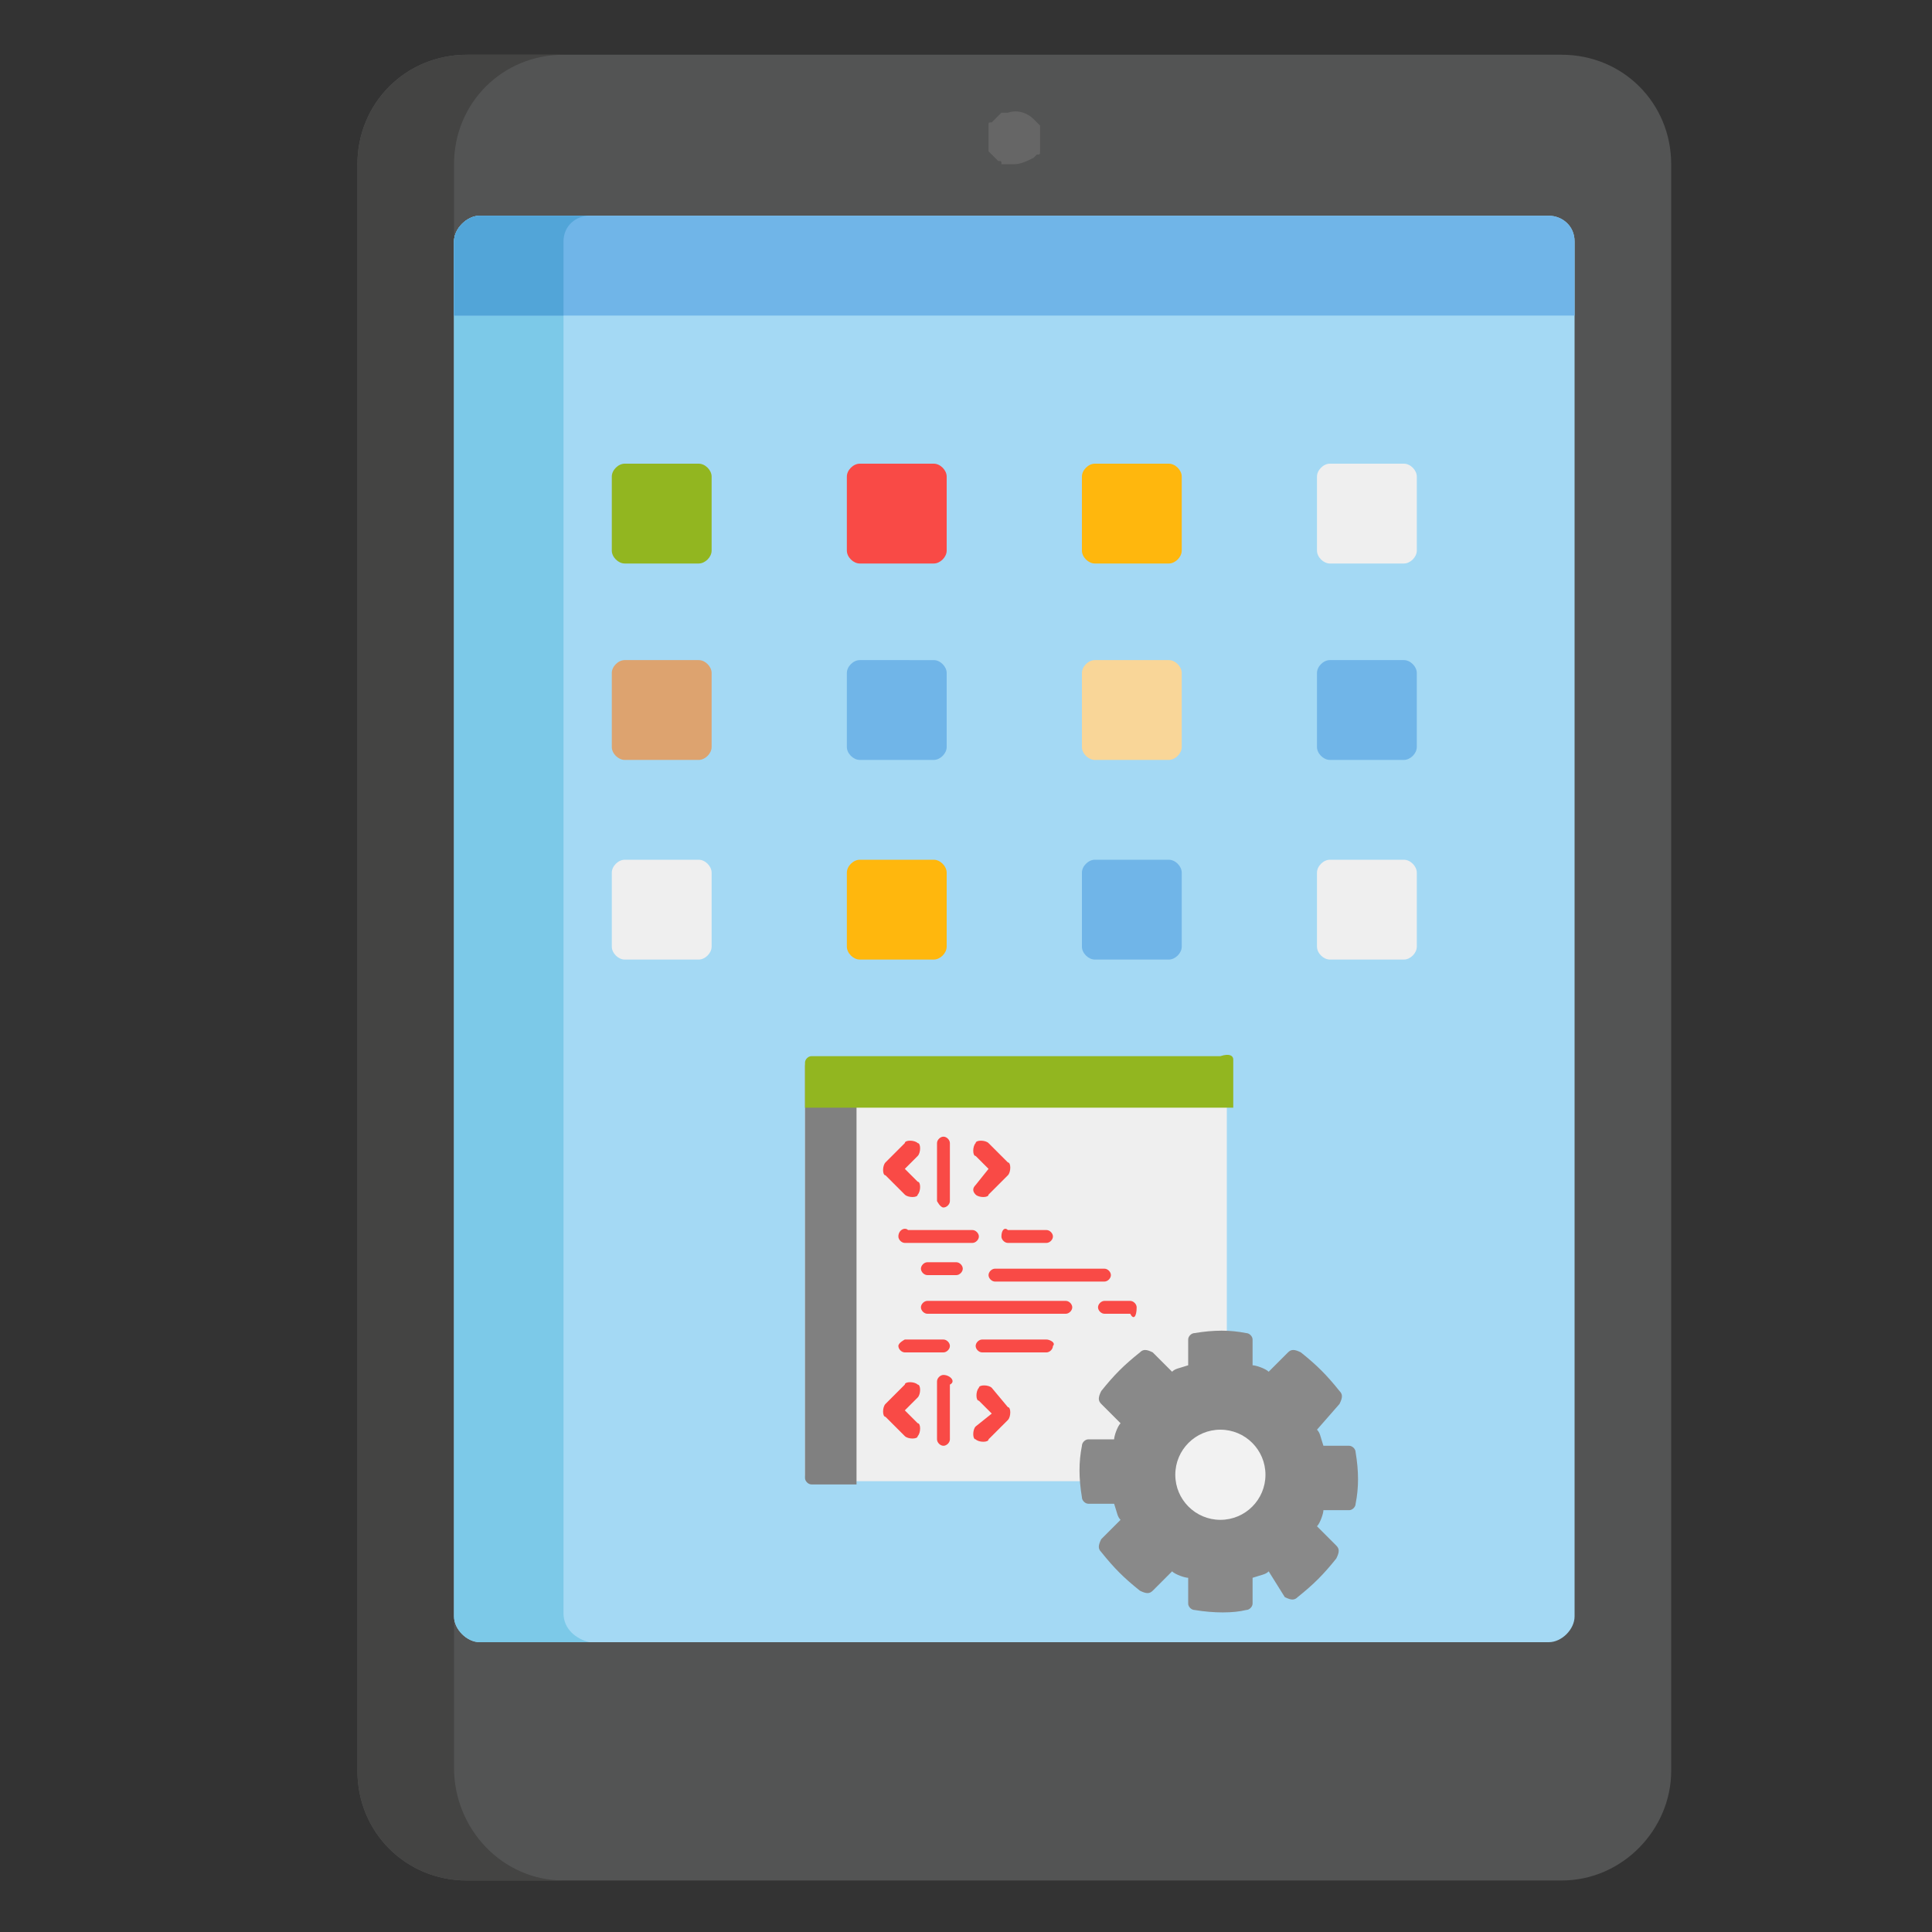 <?xml version="1.0" encoding="utf-8"?>
<!-- Generator: Adobe Illustrator 25.4.1, SVG Export Plug-In . SVG Version: 6.00 Build 0)  -->
<svg version="1.1" id="Layer_1" xmlns="http://www.w3.org/2000/svg" xmlns:xlink="http://www.w3.org/1999/xlink" x="0px" y="0px"
	 width="60px" height="60px" viewBox="0 0 60 60" style="enable-background:new 0 0 60 60;" xml:space="preserve">
<rect x="0" y="0" width="60" height="60" fill="#333333" stroke="none"/>
<style type="text/css">
	.st0{fill:#535454;}
	.st1{fill:#444443;}
	.st2{fill:#A4D9F4;}
	.st3{fill:#7CC9E8;}
	.st4{fill:#70B5E8;}
	.st5{fill:#EFEFEF;}
	.st6{fill:#92B620;}
	.st7{fill:#898989;}
	.st8{fill:#F94A46;}
	.st9{fill:#DDA36F;}
	.st10{fill:#F9D698;}
	.st11{fill:#FFB70D;}
	.st12{fill:#EAEAEA;}
	.st13{fill:#666666;}
	.st14{fill:#52A5D8;}
	.st15{fill:#808080;}
	.st16{fill:#F2F2F2;}
</style>
<path class="st0" d="M-109-13.9h-20.3c-3,0-5.4,2.4-5.4,5.4v47c0,3,2.4,5.4,5.4,5.4h20.3c3,0,5.4-2.4,5.4-5.4v-47
	C-103.6-11.5-106.1-13.9-109-13.9z"/>
<path class="st1" d="M-131.7,38.5v-47c0-3,2.4-5.4,5.4-5.4h-3c-3,0-5.4,2.4-5.4,5.4v47c0,3,2.4,5.4,5.4,5.4h3
	C-129.3,43.9-131.7,41.5-131.7,38.5z"/>
<path class="st2" d="M-106.6,38.5c0,1.3-1.1,2.4-2.4,2.4h-20.3c-1.3,0-2.4-1.1-2.4-2.4v-47c0-1.3,1.1-2.4,2.4-2.4h2.5
	c0.5,0,0.9,0.4,0.9,0.9v0.6c0,0.7,0.6,1.4,1.4,1.4h10.6c0.8,0,1.4-0.7,1.4-1.4v-0.9c0-0.4,0.3-0.6,0.6-0.6h2.8
	c1.3,0,2.4,1.1,2.4,2.4L-106.6,38.5L-106.6,38.5z"/>
<path class="st3" d="M-128.9,38.5v-47c0-1.3,1-2.3,2.2-2.4c-0.1,0,0,0-2.7,0c-1.3,0-2.4,1.1-2.4,2.4v47c0,1.3,1.1,2.4,2.4,2.4h2.9
	C-127.8,40.9-128.9,39.8-128.9,38.5z"/>
<path class="st4" d="M-126.1-1h-2.4c-0.2,0-0.4-0.2-0.4-0.4v-2.3c0-0.2,0.2-0.4,0.4-0.4h2.3c0.2,0,0.4,0.2,0.4,0.4v2.3
	C-125.7-1.2-125.9-1-126.1-1z"/>
<path class="st5" d="M-120.6-1h-2.3c-0.2,0-0.4-0.2-0.4-0.4v-2.3c0-0.2,0.2-0.4,0.4-0.4h2.3c0.2,0,0.4,0.2,0.4,0.4v2.3
	C-120.3-1.2-120.4-1-120.6-1z"/>
<path class="st6" d="M-115.1-1h-2.4c-0.2,0-0.4-0.2-0.4-0.4v-2.3c0-0.2,0.2-0.4,0.4-0.4h2.3c0.2,0,0.4,0.2,0.4,0.4v2.3
	C-114.8-1.2-114.9-1-115.1-1z"/>
<path class="st7" d="M-109.6-1h-2.3c-0.2,0-0.4-0.2-0.4-0.4v-2.3c0-0.2,0.2-0.4,0.4-0.4h2.3c0.2,0,0.4,0.2,0.4,0.4v2.3
	C-109.3-1.2-109.4-1-109.6-1z"/>
<path class="st6" d="M-126.1,4.5h-2.4c-0.2,0-0.4-0.2-0.4-0.4V1.8c0-0.2,0.2-0.4,0.4-0.4h2.3c0.2,0,0.4,0.2,0.4,0.4v2.3
	C-125.7,4.4-125.9,4.5-126.1,4.5z"/>
<path class="st7" d="M-120.6,4.5h-2.3c-0.2,0-0.4-0.2-0.4-0.4V1.8c0-0.2,0.2-0.4,0.4-0.4h2.3c0.2,0,0.4,0.2,0.4,0.4v2.3
	C-120.3,4.4-120.4,4.5-120.6,4.5z"/>
<path class="st4" d="M-115.1,4.5h-2.4c-0.2,0-0.4-0.2-0.4-0.4V1.8c0-0.2,0.2-0.4,0.4-0.4h2.3c0.2,0,0.4,0.2,0.4,0.4v2.3
	C-114.8,4.4-114.9,4.5-115.1,4.5z"/>
<path class="st8" d="M-109.6,4.5h-2.3c-0.2,0-0.4-0.2-0.4-0.4V1.8c0-0.2,0.2-0.4,0.4-0.4h2.3c0.2,0,0.4,0.2,0.4,0.4v2.3
	C-109.3,4.4-109.4,4.5-109.6,4.5z"/>
<path class="st9" d="M-126.1,10.2h-2.4c-0.2,0-0.4-0.2-0.4-0.4V7.5c0-0.2,0.2-0.4,0.4-0.4h2.3c0.2,0,0.4,0.2,0.4,0.4v2.3
	C-125.7,10-125.9,10.2-126.1,10.2z"/>
<path class="st10" d="M-120.6,10.2h-2.3c-0.2,0-0.4-0.2-0.4-0.4V7.5c0-0.2,0.2-0.4,0.4-0.4h2.3c0.2,0,0.4,0.2,0.4,0.4v2.3
	C-120.3,10-120.4,10.2-120.6,10.2z"/>
<path class="st7" d="M-115.1,10.2h-2.4c-0.2,0-0.4-0.2-0.4-0.4V7.5c0-0.2,0.2-0.4,0.4-0.4h2.3c0.2,0,0.4,0.2,0.4,0.4v2.3
	C-114.8,10-114.9,10.2-115.1,10.2z"/>
<path class="st10" d="M-109.6,10.2h-2.3c-0.2,0-0.4-0.2-0.4-0.4V7.5c0-0.2,0.2-0.4,0.4-0.4h2.3c0.2,0,0.4,0.2,0.4,0.4v2.3
	C-109.3,10-109.4,10.2-109.6,10.2z"/>
<g>
	<path class="st4" d="M-88.6,23.2H-91c-0.2,0-0.4-0.2-0.4-0.4v-2.3c0-0.2,0.2-0.4,0.4-0.4h2.3c0.2,0,0.4,0.2,0.4,0.4v2.3
		C-88.2,23-88.4,23.2-88.6,23.2z"/>
	<path class="st4" d="M-83.1,23.2h-2.3c-0.2,0-0.4-0.2-0.4-0.4v-2.3c0-0.2,0.2-0.4,0.4-0.4h2.3c0.2,0,0.4,0.2,0.4,0.4v2.3
		C-82.8,23-82.9,23.2-83.1,23.2z"/>
</g>
<path class="st8" d="M-77.6,23.2H-80c-0.2,0-0.4-0.2-0.4-0.4v-2.3c0-0.2,0.2-0.4,0.4-0.4h2.3c0.2,0,0.4,0.2,0.4,0.4v2.3
	C-77.3,23-77.4,23.2-77.6,23.2z"/>
<path class="st5" d="M-88.6,28.8H-91c-0.2,0-0.4-0.2-0.4-0.4v-2.3c0-0.2,0.2-0.4,0.4-0.4h2.3c0.2,0,0.4,0.2,0.4,0.4v2.3
	C-88.2,28.6-88.4,28.8-88.6,28.8z"/>
<path class="st6" d="M-83.1,28.8h-2.3c-0.2,0-0.4-0.2-0.4-0.4v-2.3c0-0.2,0.2-0.4,0.4-0.4h2.3c0.2,0,0.4,0.2,0.4,0.4v2.3
	C-82.8,28.6-82.9,28.8-83.1,28.8z"/>
<path class="st7" d="M-77.6,28.8H-80c-0.2,0-0.4-0.2-0.4-0.4v-2.3c0-0.2,0.2-0.4,0.4-0.4h2.3c0.2,0,0.4,0.2,0.4,0.4v2.3
	C-77.3,28.6-77.4,28.8-77.6,28.8z"/>
<path class="st11" d="M-56.7,28.8H-59c-0.2,0-0.4-0.2-0.4-0.4v-2.3c0-0.2,0.2-0.4,0.4-0.4h2.3c0.2,0,0.4,0.2,0.4,0.4v2.3
	C-56.4,28.6-56.5,28.8-56.7,28.8z"/>
<path class="st6" d="M-88.6,45.9H-91c-0.2,0-0.4-0.2-0.4-0.4v-2.3c0-0.2,0.2-0.4,0.4-0.4h2.3c0.2,0,0.4,0.2,0.4,0.4v2.3
	C-88.2,45.7-88.4,45.9-88.6,45.9z"/>
<path class="st4" d="M-83.1,45.9h-2.3c-0.2,0-0.4-0.2-0.4-0.4v-2.3c0-0.2,0.2-0.4,0.4-0.4h2.3c0.2,0,0.4,0.2,0.4,0.4v2.3
	C-82.8,45.7-82.9,45.9-83.1,45.9z"/>
<path class="st6" d="M-77.6,45.9H-80c-0.2,0-0.4-0.2-0.4-0.4v-2.3c0-0.2,0.2-0.4,0.4-0.4h2.3c0.2,0,0.4,0.2,0.4,0.4v2.3
	C-77.3,45.7-77.4,45.9-77.6,45.9z"/>
<path class="st5" d="M-72.1,45.9h-2.3c-0.2,0-0.4-0.2-0.4-0.4v-2.3c0-0.2,0.2-0.4,0.4-0.4h2.3c0.2,0,0.4,0.2,0.4,0.4v2.3
	C-71.8,45.7-71.9,45.9-72.1,45.9z"/>
<circle class="st12" cx="-103.6" cy="21.3" r="13.8"/>
<path class="st0" d="M48.5,58.4h-34c-1.9,0-3.4-1.5-3.4-3.4V5.1c0-1.9,1.5-3.4,3.4-3.4h34c1.9,0,3.4,1.5,3.4,3.4v49.9
	C51.9,56.8,50.4,58.4,48.5,58.4z"/>
<path class="st1" d="M14.1,54.9V5.1c0-1.9,1.5-3.4,3.4-3.4h-3c-1.9,0-3.4,1.5-3.4,3.4v49.9c0,1.9,1.5,3.4,3.4,3.4h3
	C15.6,58.4,14.1,56.8,14.1,54.9z"/>
<path class="st2" d="M48.1,6.7H14.9c-0.4,0-0.8,0.4-0.8,0.8v42.7c0,0.4,0.4,0.8,0.8,0.8h33.2c0.4,0,0.8-0.4,0.8-0.8V7.5
	C48.9,7,48.5,6.7,48.1,6.7z"/>
<path class="st3" d="M17.5,50.1V7.5c0-0.4,0.4-0.8,0.8-0.8h-3.4c-0.4,0-0.8,0.4-0.8,0.8v42.7c0,0.4,0.4,0.8,0.8,0.8h3.4
	C17.9,50.9,17.5,50.6,17.5,50.1z"/>
<path class="st13" d="M31.5,5.1c-0.1,0-0.1,0-0.2,0c-0.1,0-0.1,0-0.2,0C31.1,5,31.1,5,31,5c0,0-0.1-0.1-0.1-0.1c0,0-0.1-0.1-0.1-0.1
	c0,0-0.1-0.1-0.1-0.1c0-0.1,0-0.1,0-0.2c0-0.1,0-0.1,0-0.2s0-0.1,0-0.2c0-0.1,0-0.1,0-0.2c0-0.1,0-0.1,0.1-0.1c0,0,0.1-0.1,0.1-0.1
	c0,0,0.1-0.1,0.1-0.1c0,0,0.1-0.1,0.1-0.1c0.1,0,0.1,0,0.2,0c0.3-0.1,0.6,0,0.8,0.2c0,0,0.1,0.1,0.1,0.1c0,0,0.1,0.1,0.1,0.1
	c0,0.1,0,0.1,0,0.2c0,0.1,0,0.1,0,0.2s0,0.1,0,0.2c0,0.1,0,0.1,0,0.2c0,0.1,0,0.1-0.1,0.1c0,0-0.1,0.1-0.1,0.1
	C31.9,5,31.7,5.1,31.5,5.1z"/>
<path class="st4" d="M48.1,6.7H14.9c-0.4,0-0.8,0.4-0.8,0.8v2.3h34.8V7.5C48.9,7,48.5,6.7,48.1,6.7z"/>
<path class="st14" d="M18.3,6.7h-3.4c-0.4,0-0.8,0.4-0.8,0.8v2.3h3.4V7.5C17.5,7,17.9,6.7,18.3,6.7z"/>
<path class="st5" d="M21.7,29.8h-2.3c-0.2,0-0.4-0.2-0.4-0.4v-2.3c0-0.2,0.2-0.4,0.4-0.4h2.3c0.2,0,0.4,0.2,0.4,0.4v2.3
	C22.1,29.6,21.9,29.8,21.7,29.8z"/>
<path class="st11" d="M29,29.8h-2.3c-0.2,0-0.4-0.2-0.4-0.4v-2.3c0-0.2,0.2-0.4,0.4-0.4H29c0.2,0,0.4,0.2,0.4,0.4v2.3
	C29.4,29.6,29.2,29.8,29,29.8z"/>
<path class="st4" d="M36.3,29.8H34c-0.2,0-0.4-0.2-0.4-0.4v-2.3c0-0.2,0.2-0.4,0.4-0.4h2.3c0.2,0,0.4,0.2,0.4,0.4v2.3
	C36.7,29.6,36.5,29.8,36.3,29.8z"/>
<path class="st5" d="M43.6,29.8h-2.3c-0.2,0-0.4-0.2-0.4-0.4v-2.3c0-0.2,0.2-0.4,0.4-0.4h2.3c0.2,0,0.4,0.2,0.4,0.4v2.3
	C44,29.6,43.8,29.8,43.6,29.8z"/>
<path class="st9" d="M21.7,23.6h-2.3c-0.2,0-0.4-0.2-0.4-0.4v-2.3c0-0.2,0.2-0.4,0.4-0.4h2.3c0.2,0,0.4,0.2,0.4,0.4v2.3
	C22.1,23.4,21.9,23.6,21.7,23.6z"/>
<path class="st4" d="M29,23.6h-2.3c-0.2,0-0.4-0.2-0.4-0.4v-2.3c0-0.2,0.2-0.4,0.4-0.4H29c0.2,0,0.4,0.2,0.4,0.4v2.3
	C29.4,23.4,29.2,23.6,29,23.6z"/>
<path class="st10" d="M36.3,23.6H34c-0.2,0-0.4-0.2-0.4-0.4v-2.3c0-0.2,0.2-0.4,0.4-0.4h2.3c0.2,0,0.4,0.2,0.4,0.4v2.3
	C36.7,23.4,36.5,23.6,36.3,23.6z"/>
<path class="st4" d="M43.6,23.6h-2.3c-0.2,0-0.4-0.2-0.4-0.4v-2.3c0-0.2,0.2-0.4,0.4-0.4h2.3c0.2,0,0.4,0.2,0.4,0.4v2.3
	C44,23.4,43.8,23.6,43.6,23.6z"/>
<path class="st6" d="M21.7,17.5h-2.3c-0.2,0-0.4-0.2-0.4-0.4v-2.3c0-0.2,0.2-0.4,0.4-0.4h2.3c0.2,0,0.4,0.2,0.4,0.4v2.3
	C22.1,17.3,21.9,17.5,21.7,17.5z"/>
<path class="st8" d="M29,17.5h-2.3c-0.2,0-0.4-0.2-0.4-0.4v-2.3c0-0.2,0.2-0.4,0.4-0.4H29c0.2,0,0.4,0.2,0.4,0.4v2.3
	C29.4,17.3,29.2,17.5,29,17.5z"/>
<path class="st11" d="M36.3,17.5H34c-0.2,0-0.4-0.2-0.4-0.4v-2.3c0-0.2,0.2-0.4,0.4-0.4h2.3c0.2,0,0.4,0.2,0.4,0.4v2.3
	C36.7,17.3,36.5,17.5,36.3,17.5z"/>
<path class="st5" d="M43.6,17.5h-2.3c-0.2,0-0.4-0.2-0.4-0.4v-2.3c0-0.2,0.2-0.4,0.4-0.4h2.3c0.2,0,0.4,0.2,0.4,0.4v2.3
	C44,17.3,43.8,17.5,43.6,17.5z"/>
<path class="st5" d="M25.2,32.9h12.7c0.1,0,0.2,0.1,0.2,0.2v12.7c0,0.1-0.1,0.2-0.2,0.2H25.2c-0.1,0-0.2-0.1-0.2-0.2V33.1
	C25,33,25.1,32.9,25.2,32.9z"/>
<path class="st15" d="M26.6,32.8v13.3h-1.4c-0.1,0-0.2-0.1-0.2-0.2V33.1c0-0.1,0.1-0.2,0.2-0.2H26.6z"/>
<path class="st6" d="M38.3,32.9v1.5H25V33c0-0.1,0.1-0.2,0.2-0.2h12.7C38.2,32.7,38.3,32.8,38.3,32.9z"/>
<path class="st7" d="M37.1,50c-0.1,0-0.2-0.1-0.2-0.2V49c-0.1,0-0.4-0.1-0.5-0.2l-0.6,0.6c-0.1,0.1-0.2,0.1-0.4,0
	c-0.5-0.4-0.8-0.7-1.2-1.2c-0.1-0.1-0.1-0.2,0-0.4l0.6-0.6c-0.1-0.1-0.1-0.2-0.2-0.5h-0.8c-0.1,0-0.2-0.1-0.2-0.2
	c-0.1-0.6-0.1-1.1,0-1.6c0-0.1,0.1-0.2,0.2-0.2h0.8c0-0.1,0.1-0.4,0.2-0.5l-0.6-0.6c-0.1-0.1-0.1-0.2,0-0.4c0.4-0.5,0.7-0.8,1.2-1.2
	c0.1-0.1,0.2-0.1,0.4,0l0.6,0.6c0.1-0.1,0.2-0.1,0.5-0.2v-0.8c0-0.1,0.1-0.2,0.2-0.2c0.6-0.1,1.1-0.1,1.6,0c0.1,0,0.2,0.1,0.2,0.2
	v0.8c0.1,0,0.4,0.1,0.5,0.2L40,42c0.1-0.1,0.2-0.1,0.4,0c0.5,0.4,0.8,0.7,1.2,1.2c0.1,0.1,0.1,0.2,0,0.4l-0.7,0.8
	c0.1,0.1,0.1,0.2,0.2,0.5h0.8c0.1,0,0.2,0.1,0.2,0.2c0.1,0.6,0.1,1.1,0,1.6c0,0.1-0.1,0.2-0.2,0.2h-0.8c0,0.1-0.1,0.4-0.2,0.5
	l0.6,0.6c0.1,0.1,0.1,0.2,0,0.4c-0.4,0.5-0.7,0.8-1.2,1.2c-0.1,0.1-0.2,0.1-0.4,0l-0.5-0.8c-0.1,0.1-0.2,0.1-0.5,0.2v0.8
	c0,0.1-0.1,0.2-0.2,0.2C38.3,50.1,37.7,50.1,37.1,50L37.1,50z"/>
<circle class="st16" cx="37.9" cy="45.8" r="1.4"/>
<g>
	<path class="st8" d="M31.1,38.4c0,0.1,0.1,0.2,0.2,0.2l0,0h1.2c0.1,0,0.2-0.1,0.2-0.2c0-0.1-0.1-0.2-0.2-0.2h-1.2
		C31.2,38.1,31.1,38.2,31.1,38.4L31.1,38.4z"/>
	<path class="st8" d="M27.9,38.4c0,0.1,0.1,0.2,0.2,0.2l0,0h2.1c0.1,0,0.2-0.1,0.2-0.2c0-0.1-0.1-0.2-0.2-0.2h-2
		C28.1,38.1,27.9,38.2,27.9,38.4L27.9,38.4z"/>
	<path class="st8" d="M27.9,41.8c0,0.1,0.1,0.2,0.2,0.2l0,0h1.2c0.1,0,0.2-0.1,0.2-0.2c0-0.1-0.1-0.2-0.2-0.2h-1.2
		C28.1,41.6,27.9,41.7,27.9,41.8L27.9,41.8z"/>
	<path class="st8" d="M32.5,41.6h-2c-0.1,0-0.2,0.1-0.2,0.2c0,0.1,0.1,0.2,0.2,0.2h2c0.1,0,0.2-0.1,0.2-0.2
		C32.8,41.7,32.6,41.6,32.5,41.6z"/>
	<path class="st8" d="M34.5,39.6c0-0.1-0.1-0.2-0.2-0.2l0,0h-3.4c-0.1,0-0.2,0.1-0.2,0.2c0,0.1,0.1,0.2,0.2,0.2h3.4
		C34.4,39.8,34.5,39.7,34.5,39.6L34.5,39.6z"/>
	<path class="st8" d="M28.8,39.2c-0.1,0-0.2,0.1-0.2,0.2c0,0.1,0.1,0.2,0.2,0.2h0.9c0.1,0,0.2-0.1,0.2-0.2c0-0.1-0.1-0.2-0.2-0.2
		H28.8z"/>
	<path class="st8" d="M35.3,40.6c0-0.1-0.1-0.2-0.2-0.2l0,0h-0.8c-0.1,0-0.2,0.1-0.2,0.2s0.1,0.2,0.2,0.2h0.8
		C35.2,41,35.3,40.9,35.3,40.6L35.3,40.6z"/>
	<path class="st8" d="M33.1,40.4h-4.3c-0.1,0-0.2,0.1-0.2,0.2s0.1,0.2,0.2,0.2h4.3c0.1,0,0.2-0.1,0.2-0.2S33.2,40.4,33.1,40.4z"/>
</g>
<path class="st8" d="M29.3,42.7L29.3,42.7c-0.1,0-0.2,0.1-0.2,0.2l0,0v1.8c0,0.1,0.1,0.2,0.2,0.2l0,0c0.1,0,0.2-0.1,0.2-0.2l0,0V43
	C29.7,42.9,29.5,42.7,29.3,42.7z"/>
<path class="st8" d="M28.1,43.8l0.4-0.4c0.1-0.1,0.1-0.4,0-0.4c-0.1-0.1-0.4-0.1-0.4,0l-0.6,0.6c-0.1,0.1-0.1,0.4,0,0.4l0,0l0.6,0.6
	c0.1,0.1,0.4,0.1,0.4,0c0.1-0.1,0.1-0.4,0-0.4L28.1,43.8z"/>
<path class="st8" d="M30.8,43.1c-0.1-0.1-0.4-0.1-0.4,0c-0.1,0.1-0.1,0.4,0,0.4l0,0l0.4,0.4l-0.5,0.4c-0.1,0.1-0.1,0.4,0,0.4
	c0.1,0.1,0.4,0.1,0.4,0l0.6-0.6c0.1-0.1,0.1-0.4,0-0.4l0,0L30.8,43.1z"/>
<path class="st8" d="M29.3,37.5L29.3,37.5c0.1,0,0.2-0.1,0.2-0.2l0,0v-1.8c0-0.1-0.1-0.2-0.2-0.2l0,0c-0.1,0-0.2,0.1-0.2,0.2l0,0
	v1.8C29.1,37.3,29.2,37.5,29.3,37.5L29.3,37.5z"/>
<path class="st8" d="M28.1,37.1c0.1,0.1,0.4,0.1,0.4,0c0.1-0.1,0.1-0.4,0-0.4l-0.4-0.4l0.4-0.4c0.1-0.1,0.1-0.4,0-0.4
	c-0.1-0.1-0.4-0.1-0.4,0l-0.6,0.6c-0.1,0.1-0.1,0.4,0,0.4l0,0L28.1,37.1z"/>
<path class="st8" d="M30.3,37.1c0.1,0.1,0.4,0.1,0.4,0l0,0l0.6-0.6c0.1-0.1,0.1-0.4,0-0.4l0,0l-0.6-0.6c-0.1-0.1-0.4-0.1-0.4,0
	c-0.1,0.1-0.1,0.4,0,0.4l0.4,0.4l-0.4,0.5C30.2,36.9,30.2,37,30.3,37.1L30.3,37.1z"/>
</svg>
